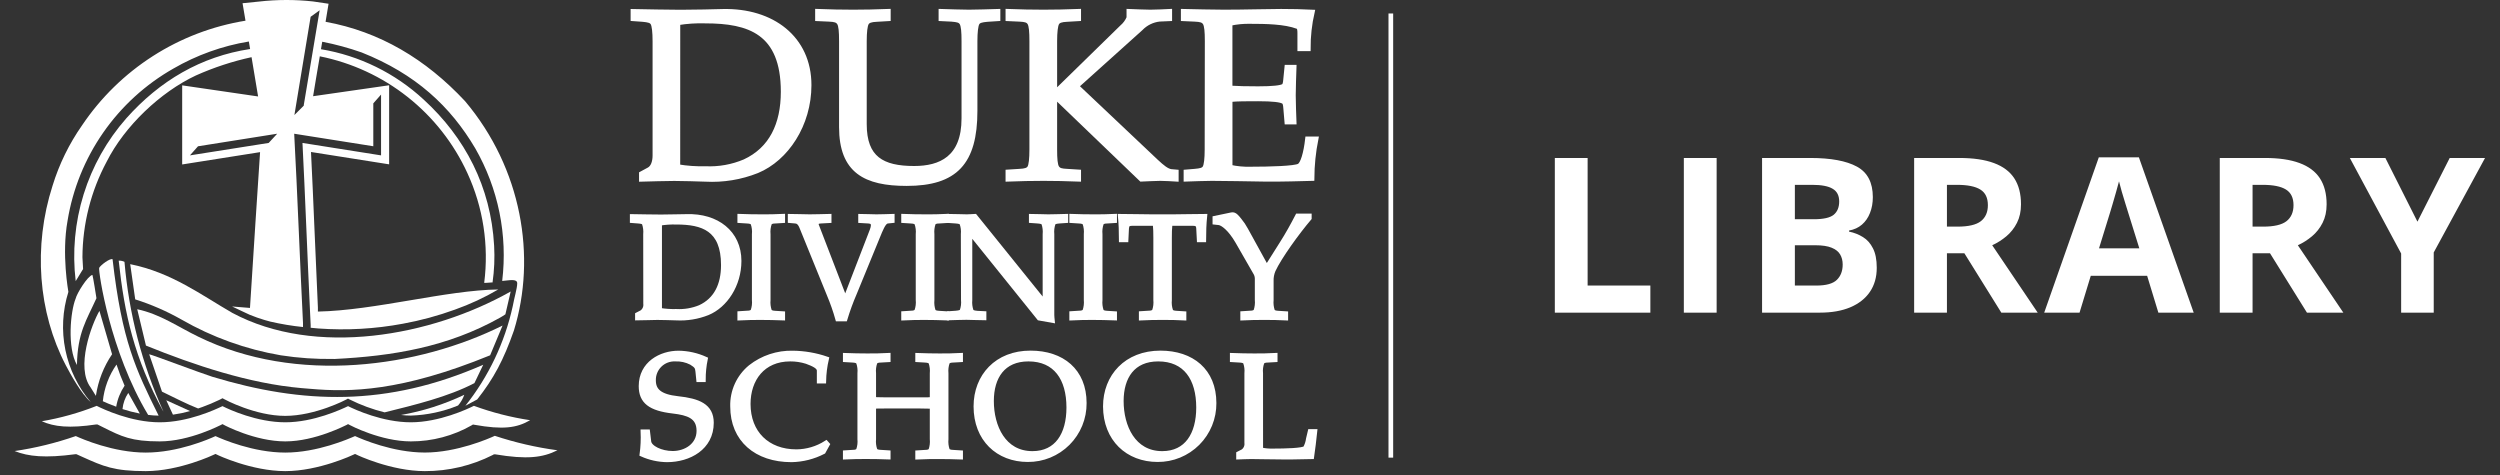 <svg width="600" height="114" viewBox="0 0 600 114" fill="none" xmlns="http://www.w3.org/2000/svg">
<rect x="0" y="0" width="600" height="114" fill="#333333" stroke="none"/>
<path fill-rule="evenodd" clip-rule="evenodd" d="M18.467 87.618C18.602 79.777 20.783 76.831 23.148 71.569C23.041 70.9 22.363 66.529 22.179 65.977C21.025 66.229 18.428 70.445 18.157 71.656C16.906 74.699 16.083 83.431 18.476 87.618H18.467Z" fill="white"/>
<path fill-rule="evenodd" clip-rule="evenodd" d="M39.187 98.695C34.078 87.355 30.929 75.23 29.874 62.837C29.441 62.634 28.965 62.538 28.488 62.556C29.874 75.474 32.219 85.883 39.148 98.676L39.187 98.695Z" fill="white"/>
<path fill-rule="evenodd" clip-rule="evenodd" d="M23.022 94.964C23.55 91.4 24.875 88.002 26.898 85.02L23.865 74.612C21.985 77.849 18.098 88.18 21.781 93.026L22.983 94.964H23.022Z" fill="white"/>
<path fill-rule="evenodd" clip-rule="evenodd" d="M74.484 93.317C83.952 94.16 96.27 93.995 117.63 85.272L120.615 78.13C100.428 88.18 71.189 92.367 47.57 80.795C42.725 78.459 38.489 75.397 32.936 74.215L35.029 82.937C46.601 87.637 59.859 92.057 72.323 93.142L74.455 93.317H74.484Z" fill="white"/>
<path fill-rule="evenodd" clip-rule="evenodd" d="M80.124 86.164C94.332 85.476 107.464 83.257 119.937 76.279C120.403 76.021 120.856 75.74 121.294 75.436L122.563 69.96C103.491 80.737 75.705 85.757 55.76 75.096C48.346 70.832 41.222 65.405 31.25 63.399L32.452 71.85C36.313 73.072 40.036 74.696 43.558 76.695C50.935 80.934 59.003 83.838 67.389 85.272C71.602 85.926 75.862 86.218 80.124 86.145V86.164Z" fill="white"/>
<path d="M111.602 24.264C102.143 14.146 91.095 7.585 78.137 5.23L78.855 0.898L75.104 0.346C70.807 -0.125 66.471 -0.115 62.175 0.375L58.212 0.772C58.212 0.772 58.493 2.468 58.919 4.968C51.009 6.247 43.445 9.137 36.697 13.458C29.949 17.779 24.159 23.439 19.688 30.089C16.588 34.517 14.201 39.402 12.613 44.568C7.942 59.105 9.134 74.932 15.801 87.686C16.916 89.799 19.455 94.47 21.791 96.515C18.729 92.92 16.629 88.607 15.688 83.98C14.747 79.352 14.996 74.562 16.412 70.057C16.412 69.95 14.745 61.044 16.218 52.951C17.457 45.36 20.38 38.143 24.772 31.829C29.164 25.515 34.914 20.264 41.6 16.463C47.2 13.22 53.34 11.016 59.724 9.96C59.82 10.551 59.927 11.152 60.024 11.762C48.239 13.555 38.344 19.37 30.3 28.412C25.646 33.704 22.16 39.917 20.069 46.647C17.979 53.377 17.33 60.472 18.166 67.469L19.94 64.562L19.785 61.732C19.826 53.729 21.822 45.857 25.6 38.802C29.903 30.254 38.538 22.084 47.018 18.11C51.308 16.194 55.783 14.723 60.373 13.72C60.974 17.335 61.575 20.892 61.943 23.15L43.723 20.485V39.47L62.418 36.514C62.02 42.116 60.644 63.806 59.995 73.904L55.702 73.555L58.115 74.699C58.929 75.096 59.898 75.513 59.898 75.532L61.73 76.23C62.699 76.57 63.998 76.948 63.571 76.822C63.998 76.948 64.443 77.073 64.899 77.19C67.477 77.784 70.089 78.217 72.72 78.489C72.72 78.178 72.72 77.868 72.72 77.519C72.012 63.505 71.353 45.867 70.607 32.095L89.593 35.099V24.807L91.454 22.694V37.29L72.594 34.305C73.204 46.177 73.796 62.061 74.367 73.933L74.561 78.014V78.663L76.432 78.837C83.201 79.325 90.006 78.941 96.677 77.694C100.922 76.922 105.095 75.793 109.15 74.321C112.772 73.04 116.264 71.417 119.578 69.475C107.154 69.621 90.039 74.496 76.296 74.777V73.807C75.763 62.711 75.211 47.64 74.639 36.476L93.392 39.441V20.465L79.523 22.462L75.143 23.092C75.53 20.785 76.112 17.17 76.751 13.516C84.45 15.059 91.673 18.404 97.83 23.275C103.986 28.147 108.902 34.407 112.174 41.544C115.964 49.776 117.361 58.907 116.206 67.896C116.206 67.944 118.251 67.75 118.212 67.789C118.631 64.866 118.757 61.908 118.59 58.96C117.805 44.781 111.583 32.977 101.698 23.915C94.837 17.555 86.261 13.346 77.033 11.811C77.129 11.21 77.236 10.609 77.333 10.018C80.544 10.642 83.706 11.501 86.792 12.586C99.798 17.761 108.113 25.544 114.045 35.574C119.587 45.215 121.862 56.39 120.528 67.43C122.05 67.324 124.143 66.781 124.133 68.002C124.124 69.223 123.407 71.511 123.067 73.449C121.152 82.192 117.26 90.381 111.69 97.387L114.529 95.865C118.483 90.865 120.867 86.387 123.339 79.322C128.785 61.654 125.258 40.449 111.602 24.264ZM66.508 32.114L64.482 34.305L45.584 37.29L47.522 35.109L66.508 32.095V32.114ZM72.933 25.33L70.656 27.608L74.552 4.028L76.713 2.468C76.684 2.604 73.582 21.144 72.894 25.282L72.933 25.33Z" fill="white"/>
<path d="M118.755 104.597C123.647 106.216 128.679 107.378 133.786 108.067C130.23 109.841 126.479 110.315 118.842 109.036H118.542L118.28 109.191C113.223 111.756 107.629 113.084 101.959 113.068C93.877 113.068 85.658 109.191 85.571 109.114L85.212 108.949L84.844 109.114C84.766 109.162 76.538 113.068 68.465 113.068C60.392 113.068 52.164 109.191 52.077 109.114L51.718 108.949L51.35 109.114C51.273 109.162 43.044 113.068 34.971 113.068C27.354 113.068 24.805 111.924 19.736 109.637L18.341 109.007H18.108C10.839 109.976 6.798 109.569 3.513 108.251C8.506 107.519 13.419 106.315 18.186 104.656C19.668 105.334 27.209 108.619 34.971 108.619C42.734 108.619 50.119 105.402 51.718 104.665C53.318 105.402 60.78 108.619 68.465 108.619C76.151 108.619 83.613 105.353 85.212 104.656C86.811 105.392 94.274 108.61 101.959 108.61C109.645 108.61 117.311 105.266 118.755 104.597Z" fill="white"/>
<path d="M29.903 92.561C29.171 90.905 28.524 89.213 27.964 87.492C26.135 90.096 25.004 93.126 24.679 96.292C25.425 96.641 26.54 97.116 27.887 97.61C28.196 95.804 28.883 94.083 29.903 92.561Z" fill="white"/>
<path d="M30.785 94.305C30.009 95.463 29.533 96.795 29.399 98.182C30.762 98.622 32.151 98.981 33.556 99.257L30.785 94.305Z" fill="white"/>
<path d="M27.015 62.216C26.414 61.926 24.185 63.593 23.797 64.29C23.622 65.26 26.336 84.236 35.553 99.577C36.389 99.684 37.23 99.742 38.073 99.752C32.587 88.703 29.263 81.813 27.015 62.216Z" fill="white"/>
<path d="M39.904 96.059L41.504 99.519C42.894 99.325 44.27 99.036 45.622 98.657L39.904 96.059Z" fill="white"/>
<path d="M50.943 90.419C47.91 89.45 36.512 85.137 35.805 85.02L38.877 93.995C41.959 95.478 44.895 97.009 47.551 98.036C47.91 97.92 48.249 97.804 48.578 97.678C49.93 97.19 51.256 96.633 52.552 96.011L52.998 95.788L53.395 95.575L53.792 95.788C53.909 95.865 61.235 99.81 68.446 99.81C75.656 99.81 83.051 95.933 83.129 95.875L83.516 95.662L83.914 95.875C86.59 97.21 89.404 98.246 92.306 98.967C99.527 97.174 107.58 95.235 113.86 91.95L115.973 87.54C92.811 97.687 72.691 96.99 50.943 90.419Z" fill="white"/>
<path d="M109.935 97.319C110.591 96.566 111.098 95.694 111.428 94.751C106.608 97.044 101.499 98.674 96.241 99.597C97.026 99.689 97.816 99.737 98.606 99.742C102.497 99.62 106.335 98.799 109.935 97.319Z" fill="white"/>
<path d="M113.831 101.942L113.512 101.884L113.231 102.058C108.777 104.604 103.736 105.94 98.606 105.935C91.386 105.935 84.011 102.058 83.933 102L83.536 101.787L83.148 102C83.07 102 75.695 105.935 68.465 105.935C61.235 105.935 53.86 102.058 53.792 102L53.395 101.787L52.998 102C52.93 102 45.554 105.935 38.325 105.935C31.541 105.935 29.215 104.791 24.679 102.514L23.38 101.864H23.119C16.596 102.834 12.972 102.427 10.035 101.099C14.542 100.331 18.956 99.093 23.206 97.406C24.718 98.172 31.434 101.351 38.325 101.351C45.215 101.351 51.767 98.249 53.395 97.474C55.023 98.298 61.662 101.351 68.465 101.351C75.269 101.351 81.907 98.249 83.536 97.474C85.174 98.298 91.812 101.351 98.606 101.351C105.4 101.351 112.261 98.153 113.735 97.397C118.106 99.003 122.629 100.159 127.235 100.847C124.037 102.717 120.693 103.173 113.831 101.942Z" fill="white"/>
<path d="M162.691 5.469C164.872 5.114 167.082 4.971 169.291 5.043C179.729 5.043 187.966 7.65 187.966 22.022C187.966 29.853 185.117 35.823 178.74 38.779C175.757 40.044 172.527 40.62 169.291 40.465C167.078 40.525 164.864 40.37 162.681 40L162.691 5.469ZM157.186 37.306C157.186 38.866 156.721 40.214 155.732 40.727L153.939 41.696V43.034C156.663 42.975 159.212 42.859 161.828 42.859C164.445 42.859 166.984 42.975 169.3 43.034C173.537 43.264 177.774 42.569 181.715 40.998C188.722 38.091 194.179 29.931 194.179 20.423C194.179 9.171 185.311 2.446 173.419 2.736C170.87 2.794 167.159 2.911 163.33 2.911C159.502 2.911 155.79 2.794 151.914 2.736V4.5L154.23 4.665C155.616 4.791 156.314 4.956 156.663 5.537C157.012 6.119 157.186 7.689 157.186 9.889V37.306Z" fill="white" stroke="white" stroke-width="1.134"/>
<path d="M201.942 9.85C201.942 7.65 201.835 6.138 201.418 5.498C201.001 4.859 200.372 4.684 198.995 4.626L196.204 4.5V2.717C199.218 2.833 201.942 2.891 204.791 2.891C207.446 2.891 210.179 2.833 213.193 2.717V4.5L210.412 4.665C209.016 4.723 208.328 4.956 207.979 5.537C207.63 6.119 207.446 7.689 207.446 9.889V29.795C207.446 38.023 211.74 40.407 219.396 40.407C225.657 40.407 231.336 38.023 231.336 28.399V9.85C231.336 7.65 231.22 6.138 230.813 5.498C230.406 4.859 229.776 4.752 228.38 4.626L225.831 4.5V2.717C228.147 2.775 230.473 2.891 232.557 2.891C234.873 2.891 236.967 2.775 239.516 2.717V4.5L236.967 4.665C235.571 4.791 234.873 4.956 234.534 5.537C234.195 6.119 234.011 7.689 234.011 9.889V26.607C234.011 39.012 229.31 44.051 217.603 44.051C207.737 44.051 201.942 41.086 201.942 30.483V9.85Z" fill="white" stroke="white" stroke-width="1.134"/>
<path d="M253.142 35.881C253.142 38.081 253.249 39.593 253.665 40.233C254.082 40.873 254.702 41.037 256.098 41.095L258.879 41.27V43.014C255.865 42.898 253.142 42.84 250.467 42.84C247.627 42.84 244.904 42.898 241.9 43.014V41.27L244.672 41.095C246.067 41.037 246.765 40.814 247.114 40.233C247.463 39.651 247.627 38.081 247.627 35.881V9.85C247.627 7.65 247.511 6.138 247.114 5.498C246.716 4.859 246.067 4.684 244.672 4.626L241.9 4.5V2.717C244.904 2.833 247.627 2.891 250.467 2.891C253.142 2.891 255.865 2.833 258.879 2.717V4.5L256.098 4.665C254.702 4.723 254.004 4.956 253.665 5.537C253.326 6.119 253.142 7.689 253.142 9.889V22.294L269.259 6.545C269.987 5.931 270.562 5.154 270.936 4.277V2.717C272.796 2.775 274.415 2.891 276.101 2.891C277.787 2.891 279.338 2.775 280.734 2.717V4.5L278.301 4.607C276.583 4.79 274.984 5.572 273.785 6.816L258.356 20.685L277.497 38.779C278.941 40.117 280.046 41.037 281.083 41.163L282.304 41.27V43.014C281.199 42.956 279.813 42.84 278.476 42.84C277.138 42.84 275.694 42.956 273.901 43.014L253.723 23.631L253.142 24.038V35.881Z" fill="white" stroke="white" stroke-width="1.134"/>
<path d="M289.727 9.85C289.727 7.65 289.611 6.138 289.204 5.498C288.797 4.859 288.157 4.684 286.762 4.626L283.98 4.5V2.717C287.169 2.775 290.474 2.891 293.788 2.891C298.828 2.891 304.158 2.717 307.463 2.717C310.08 2.717 312.687 2.775 314.945 2.891C314.285 5.781 313.96 8.737 313.976 11.701H311.95V7.931C311.95 7.185 311.892 6.545 311.427 6.371C308.355 5.217 303.771 5.149 300.059 5.149C298.431 5.112 296.804 5.268 295.213 5.615V21.121C297.064 21.237 299.157 21.286 301.939 21.286C305.476 21.286 307.444 21.063 308.083 20.656C308.374 20.423 308.49 19.9 308.548 19.144L308.849 16.13H310.593C310.526 18.514 310.409 20.704 310.409 22.856C310.409 25.007 310.526 27.207 310.593 29.291H308.849L308.558 25.87C308.5 25.114 308.384 24.591 308.093 24.416C307.453 23.961 305.486 23.728 301.949 23.728C299.167 23.728 297.016 23.728 295.223 23.903V40.117C296.813 40.468 298.44 40.624 300.068 40.582C304.827 40.582 310.729 40.407 311.785 39.826C312.658 39.361 313.414 36.812 313.811 33.333H315.846C315.219 36.463 314.894 39.647 314.877 42.84C312.328 42.898 307.744 43.072 303.451 43.014C298.993 42.956 294.409 42.84 290.852 42.84C288.642 42.84 286.723 42.956 284.639 43.014V41.27L286.723 41.095C288.119 40.979 288.816 40.814 289.165 40.233C289.514 39.651 289.689 38.081 289.689 35.881L289.727 9.85Z" fill="white" stroke="white" stroke-width="1.134"/>
<path d="M158.301 53.588C159.623 53.369 160.963 53.278 162.303 53.316C168.622 53.316 173.613 54.896 173.613 63.609C173.613 68.348 171.888 71.973 168.021 73.766C166.211 74.512 164.258 74.843 162.303 74.735C160.963 74.773 159.623 74.682 158.301 74.463V53.588ZM154.957 72.884C155.006 73.276 154.951 73.675 154.796 74.04C154.641 74.404 154.392 74.721 154.075 74.958L152.99 75.52V76.324C154.637 76.324 156.188 76.218 157.768 76.218C159.347 76.218 160.888 76.295 162.303 76.324C164.87 76.462 167.435 76.042 169.824 75.093C174.069 73.339 177.374 68.387 177.374 62.62C177.374 55.836 172.004 51.727 164.775 51.96C163.224 51.96 160.975 52.056 158.659 52.056C156.343 52.056 154.094 51.989 151.739 51.96V52.958L153.145 53.065C153.988 53.132 154.414 53.239 154.618 53.588C154.912 54.437 155.021 55.339 154.938 56.234L154.957 72.884Z" fill="white" stroke="white" stroke-width="1.134"/>
<path d="M184.361 72.002C184.278 72.893 184.387 73.792 184.681 74.638C184.894 74.987 185.311 75.132 186.154 75.171L187.85 75.277V76.324C186.018 76.256 184.361 76.218 182.752 76.218C181.144 76.218 179.38 76.218 177.548 76.324V75.248L179.234 75.142C180.077 75.142 180.494 74.958 180.707 74.609C181.006 73.764 181.116 72.864 181.027 71.973V56.234C181.115 55.339 181.006 54.436 180.707 53.588C180.494 53.239 180.077 53.103 179.234 53.064L177.548 52.958V51.911C179.38 51.979 181.027 52.008 182.752 52.008C184.477 52.008 186.018 52.008 187.85 51.911V52.958L186.154 53.064C185.311 53.064 184.894 53.239 184.681 53.588C184.387 54.437 184.278 55.339 184.361 56.234V72.002Z" fill="white" stroke="white" stroke-width="1.134"/>
<path d="M202.853 71.973L209.278 55.352C210.015 53.413 209.278 53.132 208.367 53.064L206.545 52.958V51.911C207.805 51.911 209.026 52.008 210.334 52.008C211.643 52.008 212.864 51.94 214.133 51.911V52.958L213.077 53.064C212.341 53.132 211.875 53.908 211.139 55.594L205.062 70.403C204.197 72.41 203.447 74.465 202.814 76.557H201.05C200.494 74.578 199.814 72.636 199.015 70.742L192.415 54.508C191.959 53.384 191.446 53.103 190.864 53.064L189.643 52.958V51.911C191.184 51.911 192.735 52.008 194.314 52.008C195.894 52.008 197.445 51.94 198.986 51.911V52.958L197.047 53.064C196.379 53.064 195.671 53.316 195.991 54.16L202.853 71.973Z" fill="white" stroke="white" stroke-width="1.134"/>
<path d="M223.689 72.002C223.605 72.892 223.71 73.791 223.999 74.638C224.213 74.987 224.629 75.132 225.473 75.171L227.159 75.277V76.324C225.337 76.256 223.689 76.218 222.071 76.218C220.452 76.218 218.698 76.218 216.867 76.324V75.248L218.553 75.142C219.396 75.142 219.813 74.958 220.026 74.609C220.325 73.764 220.434 72.864 220.346 71.973V56.234C220.434 55.339 220.325 54.436 220.026 53.588C219.813 53.239 219.396 53.103 218.553 53.064L216.867 52.958V51.911C218.698 51.979 220.346 52.008 222.071 52.008C223.796 52.008 225.337 52.008 227.159 51.911V52.958L225.473 53.064C224.629 53.064 224.213 53.239 223.999 53.588C223.711 54.438 223.605 55.34 223.689 56.234V72.002Z" fill="white" stroke="white" stroke-width="1.134"/>
<path d="M231.171 56.234C231.259 55.339 231.15 54.436 230.851 53.588C230.648 53.239 230.221 53.132 229.378 53.064L227.837 52.958V51.911C229.378 51.911 230.745 52.008 232.043 52.008C232.683 52.008 233.313 51.94 233.982 51.911L250.7 72.641H250.806V56.234C250.891 55.34 250.785 54.438 250.496 53.588C250.283 53.239 249.857 53.132 249.013 53.064L247.511 52.958V51.911C248.916 51.911 250.322 52.008 251.582 52.008C252.987 52.008 254.256 51.94 255.797 51.911V52.958L254.256 53.064C253.413 53.132 252.987 53.239 252.774 53.588C252.485 54.438 252.379 55.34 252.464 56.234V75.617C252.464 76.033 252.531 76.499 252.57 76.915L249.401 76.353L232.858 55.807H232.78V72.002C232.697 72.893 232.806 73.792 233.1 74.638C233.313 74.987 233.739 75.093 234.583 75.171L236.162 75.248V76.295C234.621 76.295 233.352 76.188 231.947 76.188C230.541 76.188 229.272 76.266 227.876 76.295V75.248L229.417 75.142C230.26 75.064 230.687 74.958 230.89 74.609C231.189 73.764 231.298 72.864 231.21 71.973L231.171 56.234Z" fill="white" stroke="white" stroke-width="1.134"/>
<path d="M264.026 72.002C263.941 72.892 264.047 73.791 264.336 74.638C264.549 74.987 264.975 75.132 265.818 75.171L267.505 75.277V76.324C265.673 76.256 264.026 76.218 262.407 76.218C260.789 76.218 259.034 76.218 257.212 76.324V75.248L258.899 75.142C259.732 75.142 260.159 74.958 260.372 74.609C260.661 73.762 260.767 72.863 260.682 71.973V56.234C260.766 55.34 260.661 54.438 260.372 53.588C260.159 53.239 259.732 53.103 258.899 53.064L257.212 52.958V51.911C259.034 51.979 260.682 52.008 262.407 52.008C264.132 52.008 265.673 52.008 267.505 51.911V52.958L265.818 53.064C264.975 53.064 264.549 53.239 264.336 53.588C264.047 54.438 263.941 55.34 264.026 56.234V72.002Z" fill="white" stroke="white" stroke-width="1.134"/>
<path d="M277.371 57.145C277.384 55.97 277.339 54.796 277.235 53.627H271.789C270.732 53.627 270.451 53.946 270.383 54.789L270.248 57.561H269.114C269.114 55.623 269.046 53.685 268.871 51.911C271.401 51.911 273.93 52.008 276.46 52.008H281.558C284.087 52.008 286.617 51.911 289.146 51.911C288.962 53.733 288.894 55.662 288.894 57.561H287.809L287.663 54.789C287.595 53.946 287.314 53.627 286.268 53.627H280.821C280.708 54.796 280.66 55.97 280.676 57.145V72.002C280.587 72.893 280.696 73.793 280.995 74.638C281.199 74.987 281.625 75.132 282.469 75.171L284.155 75.277V76.324C282.362 76.218 280.743 76.218 279.096 76.218C277.448 76.218 275.723 76.218 273.901 76.324V75.248L275.578 75.142C276.431 75.142 276.847 74.958 277.061 74.609C277.35 73.762 277.456 72.863 277.371 71.973V57.145Z" fill="white" stroke="white" stroke-width="1.134"/>
<path d="M304.003 64.239L307.618 58.511C309.033 56.301 310.254 54.082 311.417 51.834H314.228V52.357C311.32 55.768 307.027 61.709 305.583 64.84C305.228 65.671 305.062 66.572 305.098 67.476V72.002C305.014 72.892 305.119 73.791 305.409 74.638C305.622 74.987 306.048 75.132 306.891 75.171L308.578 75.277V76.324C306.717 76.218 305.069 76.218 303.451 76.218C301.832 76.218 300.078 76.218 298.246 76.324V75.248L299.933 75.142C300.776 75.142 301.202 74.958 301.416 74.609C301.705 73.762 301.81 72.863 301.726 71.973V67.01C301.743 66.526 301.637 66.046 301.416 65.615L297.054 58.017C295.232 54.857 293.43 53.559 292.548 53.452L291.579 53.346V52.376L295.62 51.533C296.318 51.388 296.841 52.095 297.442 52.832C298.031 53.54 298.548 54.307 298.983 55.119L304.003 64.239Z" fill="white" stroke="white" stroke-width="1.134"/>
<path d="M167.672 91.123L167.469 89.117C167.362 88.148 167.217 87.818 165.918 87.014C164.721 86.401 163.385 86.111 162.041 86.171C161.357 86.143 160.674 86.255 160.035 86.502C159.396 86.749 158.815 87.124 158.327 87.605C157.839 88.085 157.455 88.661 157.199 89.296C156.942 89.932 156.819 90.613 156.837 91.298C156.837 93.682 158.252 95.174 162.652 95.649C167.604 96.182 170.735 97.413 170.735 101.464C170.735 107.473 165.366 110.351 160.074 110.351C158.005 110.321 155.964 109.87 154.075 109.023C154.311 107.241 154.392 105.441 154.317 103.645H155.442L155.723 106C155.897 107.473 158.63 108.81 161.45 108.81C164.61 108.81 167.74 106.872 167.74 103.402C167.74 99.933 165.143 99.109 161.557 98.683C156.042 98.053 153.862 96.337 153.862 92.674C153.862 87.237 158.64 84.736 162.856 84.736C165.076 84.768 167.267 85.256 169.291 86.171C168.961 87.801 168.795 89.46 168.796 91.123H167.672Z" fill="white" stroke="white" stroke-width="1.134"/>
<path d="M197.609 108.413C195.24 109.639 192.62 110.303 189.953 110.351C181.522 110.351 175.823 105.505 175.823 97.568C175.768 95.768 176.126 93.979 176.87 92.34C177.614 90.7 178.725 89.252 180.116 88.109C183.007 85.84 186.598 84.647 190.273 84.736C193.028 84.766 195.76 85.237 198.365 86.132C197.96 87.884 197.736 89.674 197.697 91.472H196.611V88.942C196.611 87.973 195.206 87.363 193.587 86.762C192.314 86.364 190.987 86.164 189.653 86.171C183.053 86.171 179.564 91.016 179.564 96.948C179.564 103.916 184.167 108.413 191.126 108.413C193.658 108.397 196.135 107.664 198.268 106.3L198.579 106.649L197.609 108.413Z" fill="white" stroke="white" stroke-width="1.134"/>
<path d="M227.062 105.389C226.977 106.28 227.083 107.178 227.372 108.025C227.585 108.374 228.012 108.519 228.855 108.549L230.541 108.655V109.702C228.71 109.634 227.062 109.605 225.444 109.605C223.825 109.605 222.071 109.605 220.239 109.702V108.655L221.926 108.549C222.769 108.549 223.195 108.374 223.408 108.025C223.697 107.178 223.803 106.28 223.718 105.389V97.539C223.302 97.539 222.352 97.471 220.811 97.471H212.593C211.042 97.471 210.102 97.471 209.685 97.539V105.379C209.597 106.271 209.706 107.171 210.005 108.015C210.208 108.364 210.635 108.51 211.478 108.539L213.164 108.645V109.692C211.342 109.624 209.685 109.595 208.067 109.595C206.448 109.595 204.694 109.595 202.872 109.692V108.645L204.558 108.539C205.401 108.539 205.818 108.364 206.031 108.015C206.33 107.171 206.44 106.271 206.351 105.379V89.611C206.44 88.72 206.33 87.82 206.031 86.975C205.818 86.626 205.401 86.481 204.558 86.442L202.872 86.345V85.289C204.694 85.357 206.351 85.395 208.067 85.395C209.782 85.395 211.342 85.395 213.164 85.289V86.345L211.478 86.442C210.635 86.442 210.208 86.626 210.005 86.975C209.706 87.82 209.597 88.72 209.685 89.611V95.862C210.112 95.862 211.052 95.93 212.593 95.93H220.811C222.362 95.93 223.311 95.93 223.718 95.862V89.611C223.803 88.721 223.697 87.822 223.408 86.975C223.195 86.626 222.769 86.481 221.926 86.442L220.239 86.345V85.289C222.071 85.357 223.718 85.395 225.444 85.395C227.169 85.395 228.71 85.395 230.541 85.289V86.345L228.855 86.442C228.012 86.442 227.585 86.626 227.372 86.975C227.083 87.822 226.977 88.721 227.062 89.611V105.389Z" fill="white" stroke="white" stroke-width="1.134"/>
<path d="M246.823 86.171C253.355 86.171 256.515 90.842 256.515 97.801C256.515 104.275 253.665 108.839 247.792 108.839C240.834 108.839 237.955 102.375 237.955 96.24C237.955 90.454 240.727 86.171 246.823 86.171ZM246.649 110.303C248.435 110.318 250.206 109.978 251.859 109.301C253.512 108.625 255.014 107.626 256.277 106.363C257.54 105.1 258.539 103.598 259.216 101.945C259.892 100.292 260.232 98.521 260.217 96.734C260.217 88.981 254.877 84.717 247.356 84.717C239.254 84.688 234.224 90.28 234.224 97.539C234.224 105.389 239.535 110.303 246.668 110.303H246.649Z" fill="white" stroke="white" stroke-width="1.134"/>
<path d="M277.972 86.171C284.514 86.171 287.663 90.842 287.663 97.801C287.663 104.275 284.814 108.839 278.941 108.839C271.982 108.839 269.104 102.375 269.104 96.24C269.114 90.454 271.856 86.171 277.972 86.171ZM277.797 110.303C279.583 110.318 281.355 109.978 283.008 109.301C284.661 108.625 286.163 107.626 287.426 106.363C288.689 105.1 289.688 103.598 290.364 101.945C291.041 100.292 291.381 98.521 291.365 96.734C291.365 88.981 286.025 84.717 278.505 84.717C270.354 84.717 265.295 90.309 265.295 97.549C265.324 105.389 270.664 110.303 277.836 110.303H277.797Z" fill="white" stroke="white" stroke-width="1.134"/>
<path d="M302.569 107.948C303.538 108.164 304.532 108.258 305.525 108.229C308.432 108.229 312.687 108.122 313.278 107.57C313.663 106.87 313.913 106.104 314.014 105.312L314.431 103.557H315.565C315.352 105.496 315.1 107.851 314.829 109.605C313.278 109.605 310.496 109.75 307.909 109.702C304.74 109.702 302.423 109.605 300.243 109.605C299.051 109.605 298.169 109.673 297.258 109.702V108.897L298.343 108.335C298.66 108.1 298.908 107.785 299.063 107.422C299.218 107.06 299.274 106.662 299.225 106.271V89.611C299.314 88.72 299.204 87.82 298.905 86.975C298.702 86.626 298.275 86.481 297.432 86.442L295.746 86.345V85.289C297.568 85.357 299.225 85.395 300.95 85.395C302.675 85.395 304.216 85.395 306.038 85.289V86.345L304.352 86.442C303.509 86.442 303.092 86.626 302.879 86.975C302.58 87.82 302.471 88.72 302.559 89.611L302.569 107.948Z" fill="white" stroke="white" stroke-width="1.134"/>
<path d="M333.799 3.236V109.832" stroke="white" stroke-width="1.122"/>
<path d="M373.159 75.034V37.913H381.03V68.534H396.087V75.034H373.159ZM404.122 75.034V37.913H411.993V75.034H404.122ZM422.896 37.913H434.449C439.392 37.913 443.133 38.607 445.672 39.995C448.211 41.383 449.48 43.821 449.48 47.307C449.48 48.712 449.252 49.982 448.795 51.116C448.355 52.25 447.712 53.181 446.865 53.909C446.019 54.637 444.986 55.111 443.768 55.331V55.585C445.003 55.839 446.12 56.279 447.119 56.905C448.118 57.514 448.913 58.412 449.506 59.596C450.115 60.764 450.42 62.322 450.42 64.268C450.42 66.52 449.87 68.449 448.77 70.057C447.669 71.665 446.095 72.901 444.047 73.764C442.016 74.611 439.595 75.034 436.785 75.034H422.896V37.913ZM430.768 52.614H435.338C437.623 52.614 439.206 52.259 440.086 51.548C440.966 50.82 441.406 49.753 441.406 48.348C441.406 46.927 440.882 45.911 439.832 45.302C438.799 44.675 437.158 44.362 434.906 44.362H430.768V52.614ZM430.768 58.86V68.534H435.896C438.266 68.534 439.917 68.077 440.848 67.163C441.779 66.249 442.244 65.022 442.244 63.481C442.244 62.567 442.041 61.763 441.635 61.069C441.229 60.375 440.543 59.834 439.578 59.444C438.63 59.055 437.318 58.86 435.643 58.86H430.768ZM470.21 37.913C473.579 37.913 476.355 38.319 478.539 39.132C480.739 39.944 482.373 41.171 483.439 42.813C484.505 44.455 485.039 46.529 485.039 49.034C485.039 50.727 484.717 52.208 484.074 53.477C483.43 54.747 482.584 55.822 481.535 56.702C480.485 57.582 479.351 58.302 478.132 58.86L489.05 75.034H480.316L471.455 60.79H467.265V75.034H459.394V37.913H470.21ZM469.652 44.362H467.265V54.391H469.804C472.411 54.391 474.273 53.96 475.39 53.096C476.524 52.216 477.091 50.93 477.091 49.237C477.091 47.477 476.482 46.224 475.263 45.479C474.061 44.734 472.191 44.362 469.652 44.362ZM518.007 75.034L515.315 66.198H501.782L499.091 75.034H490.61L503.712 37.761H513.335L526.487 75.034H518.007ZM513.436 59.596L510.745 50.964C510.576 50.388 510.347 49.652 510.059 48.755C509.789 47.841 509.509 46.918 509.222 45.987C508.951 45.039 508.731 44.218 508.561 43.524C508.392 44.218 508.155 45.081 507.85 46.114C507.563 47.13 507.283 48.094 507.013 49.009C506.742 49.923 506.547 50.574 506.429 50.964L503.763 59.596H513.436ZM543.561 37.913C546.929 37.913 549.705 38.319 551.889 39.132C554.09 39.944 555.723 41.171 556.789 42.813C557.856 44.455 558.389 46.529 558.389 49.034C558.389 50.727 558.067 52.208 557.424 53.477C556.781 54.747 555.935 55.822 554.885 56.702C553.836 57.582 552.701 58.302 551.483 58.86L562.401 75.034H553.666L544.805 60.79H540.616V75.034H532.744V37.913H543.561ZM543.002 44.362H540.616V54.391H543.155C545.761 54.391 547.623 53.96 548.741 53.096C549.875 52.216 550.442 50.93 550.442 49.237C550.442 47.477 549.832 46.224 548.614 45.479C547.412 44.734 545.541 44.362 543.002 44.362ZM580.185 53.198L587.929 37.913H596.41L584.095 60.587V75.034H576.275V60.841L563.961 37.913H572.492L580.185 53.198Z" fill="white"/>
</svg>
